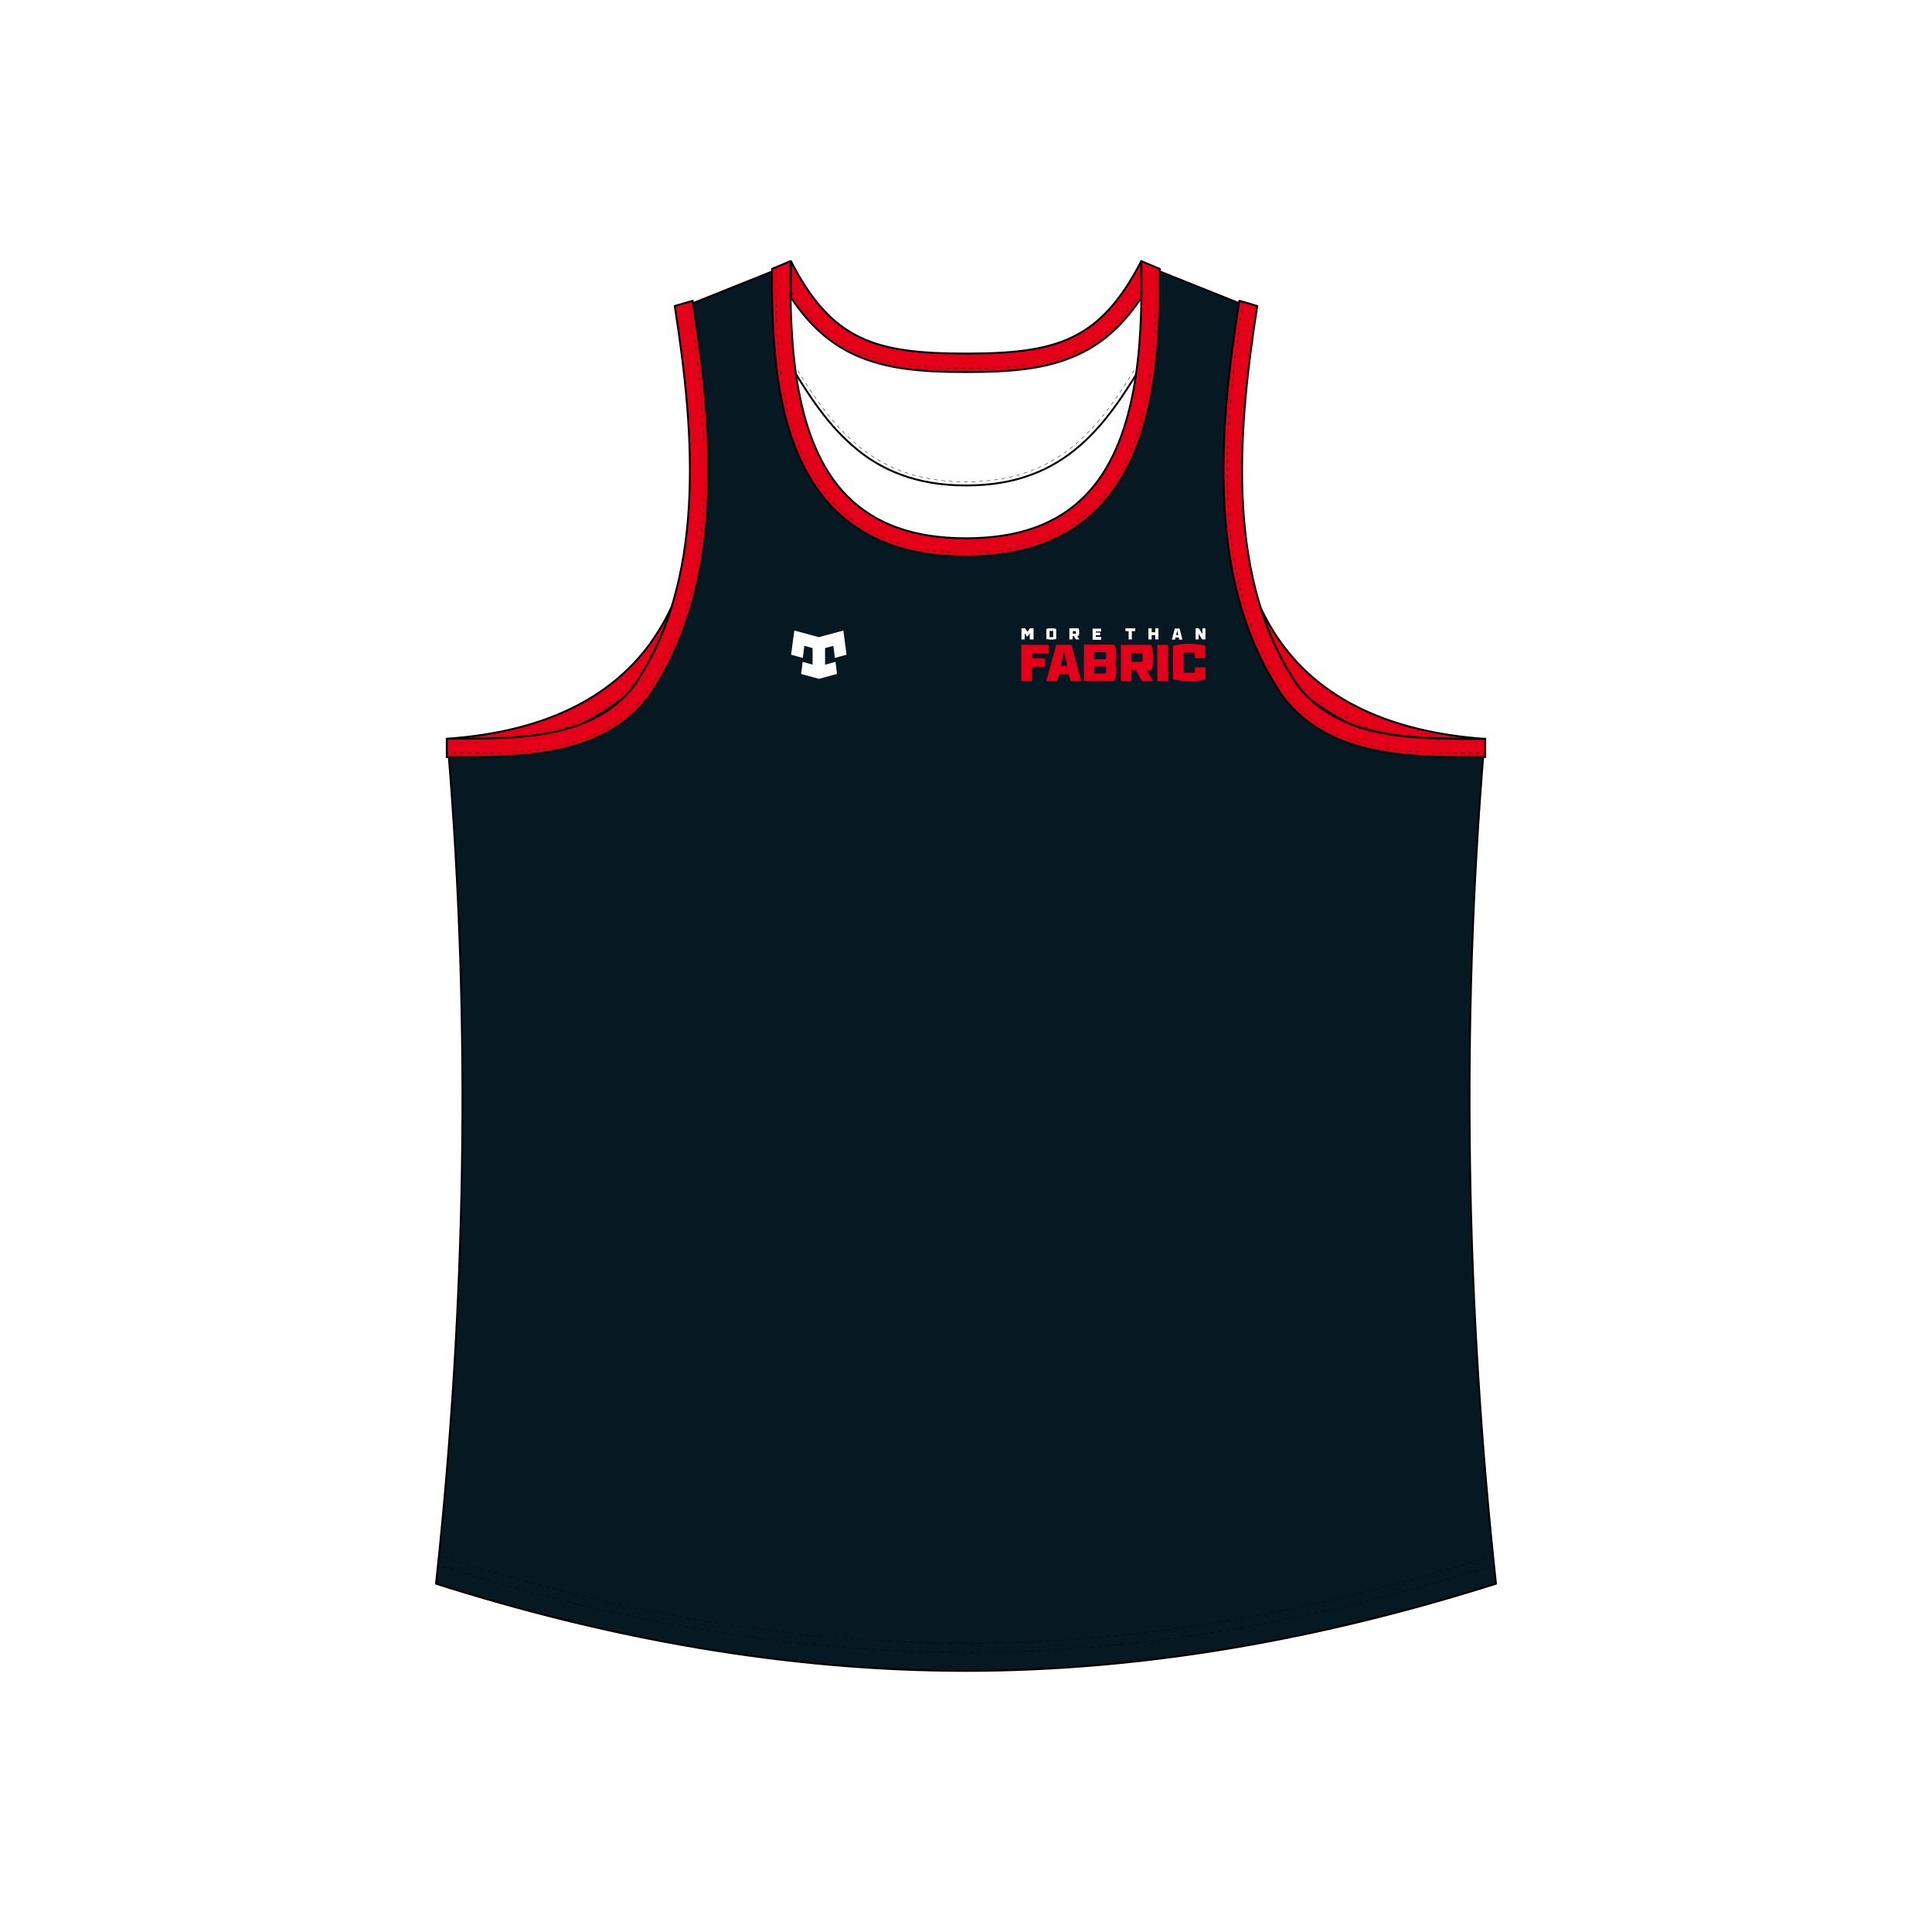 <?xml version="1.0" encoding="UTF-8"?>
<svg id="Layer_1" xmlns="http://www.w3.org/2000/svg" version="1.1" viewBox="0 0 1024 1024">
  <!-- Generator: Adobe Illustrator 29.6.1, SVG Export Plug-In . SVG Version: 2.1.1 Build 9)  -->
  <defs>
    <style>
      .st0, .st1, .st2, .st3, .st4, .st5, .st6, .st7, .st8, .st9, .st10, .st11 {
        stroke: #000;
      }

      .st0, .st5, .st8, .st10 {
        stroke-linejoin: round;
      }

      .st0, .st8, .st10 {
        stroke-linecap: round;
        stroke-width: 1px;
      }

      .st0, .st12 {
        fill: #e40019;
      }

      .st1 {
        stroke-dasharray: 2 2;
      }

      .st1, .st2, .st3, .st4, .st6, .st7, .st9, .st11 {
        fill: none;
        stroke-miterlimit: 10;
        stroke-width: .2px;
      }

      .st2 {
        stroke-dasharray: 2 2;
      }

      .st3 {
        stroke-dasharray: 2 2;
      }

      .st4 {
        stroke-dasharray: 2 2;
      }

      .st5 {
        stroke-width: .7px;
      }

      .st5, .st13, .st14, .st8 {
        fill: #fff;
      }

      .st5, .st14, .st10 {
        fill-rule: evenodd;
      }

      .st6 {
        stroke-dasharray: 1.9 1.9;
      }

      .st7 {
        stroke-dasharray: 2 2;
      }

      .st9 {
        stroke-dasharray: 2 2;
      }

      .st10 {
        fill: #061922;
      }
    </style>
  </defs>
  <rect class="st13" width="1024" height="1024"/>
  <g>
    <path class="st5" d="M514.2,185.4"/>
    <path id="YOKE" class="st8" d="M512,257.3c-12.9,0-24.3-1.9-34.7-5.8-9.4-3.5-17.9-8.6-25.8-15.6-14.6-12.8-25-29.6-36.2-48.6-2.6-4.4-5.6-9.8-8.8-15.8l-.3-.6,4.2-22,29.4,28.2,72.3,17.1,72.3-17.1,29.4-28.2,4.2,22-.3.6c-3.2,6.1-6.2,11.4-8.8,15.8-11.2,19-21.6,35.8-36.2,48.6-8,7-16.4,12.1-25.8,15.6-10.4,3.9-21.8,5.8-34.7,5.8h0Z"/>
    <path id="FRONT" class="st10" d="M231.1,839.4c15.9-146.9,18.6-295.8,6.4-443,34.9,0,78.3,1.3,102.3-29.7,40.1-58.1,33.3-137.5,22.9-204.2l51.5-20.6c-1,73.7,10,148.2,97.8,148.2,87.8,0,98.8-74.5,97.8-148.2l51.5,20.6c-10.4,66.7-17.2,146.1,22.9,204.2,24,30.9,67.5,29.7,102.3,29.7-12.2,147.2-9.5,296.1,6.4,443-90.5,28.7-185.2,46.2-280.9,46.2-95.7,0-190.4-17.4-280.9-46.2Z"/>
    <path id="CUFFS" class="st0" d="M245.4,401.3c-1.4,0-2.7,0-4,0-1.3,0-2.6,0-3.9,0h-.7v-9.8h.7c1.3,0,2.6,0,3.9,0,34.1,0,72.7,0,94.4-27.7,38.3-55.6,32.6-132.6,22-200.5l-.2-1.1,9.5-2.8.4,2.4c4.6,29.7,9.7,68.6,7.5,106.3-2.3,41.1-12.6,74.3-31.2,101.4,0,0-.1.2-.2.2-23.7,30.5-64.4,31.6-98.2,31.6ZM778.6,401.3c1.4,0,2.7,0,4,0,1.3,0,2.6,0,3.9,0h.7s0-9.8,0-9.8h-.7c-1.3,0-2.6,0-3.9,0-34.1,0-72.7,0-94.4-27.7-38.3-55.6-32.6-132.6-22-200.5l.2-1.1-9.5-2.8-.4,2.4c-4.6,29.7-9.7,68.6-7.5,106.3,2.3,41.1,12.6,74.3,31.2,101.4,0,0,.1.2.2.2,23.7,30.5,64.4,31.6,98.2,31.6ZM344.9,340.7c-21.8,30.2-58,47.3-107.6,50.8h.2c1.3,0,2.6,0,3.9,0,22.2,0,46.3,0,66.5-7.6,8.4-4.1,16.1-9,23.1-14.6,1.7-1.7,3.4-3.6,4.9-5.5,9-13.1,15.6-27.4,20.2-42.5-3.1,6.8-6.8,13.2-11.2,19.3ZM667.9,321.4c4.6,15.1,11.2,29.4,20.2,42.5,1.6,2,3.2,3.8,4.9,5.5,7,5.6,14.7,10.4,23.1,14.6,20.1,7.7,44.3,7.6,66.5,7.6,1.3,0,2.6,0,3.9,0h.2c-49.7-3.6-85.9-20.7-107.6-50.8-4.4-6.1-8.1-12.5-11.2-19.3Z"/>
    <path id="COLLAR" class="st0" d="M512,295h0c15.4,0,29.2-2.3,41-6.7,11.2-4.2,21-10.5,29.1-18.8,13.3-13.6,22.3-32.2,27.4-57,3.9-18.8,5.5-41.4,5.2-70l-9.8-4.1v3.6c.7,41.5-2.2,92.7-29.7,120.7-14.9,15.2-35.6,22.6-63.2,22.6h0,0,0c-27.6,0-48.2-7.4-63.2-22.6-27.5-28-30.3-79.2-29.8-120.7v-3.6c0,0-9.8,4.1-9.8,4.1-.3,28.6,1.3,51.2,5.2,70,5.1,24.8,14.1,43.4,27.4,57,8.1,8.2,17.9,14.5,29.1,18.8,11.8,4.5,25.6,6.7,41,6.7h0,0ZM604.9,142v-3.6c-21.8,42.2-44.8,49-92.9,49s-71.1-6.8-92.8-49v3.6c-.1,5.1-.2,10.3,0,15.7,9.7,14.5,20.3,24.1,33.5,30.2,16.6,7.7,35.4,9.3,59.4,9.3s42.9-1.6,59.4-9.3c13.2-6.1,23.8-15.7,33.5-30.2,0-5.3,0-10.6,0-15.7Z"/>
    <g id="LOGOS">
      <path id="Tribal_Sport" class="st14" d="M430.7,352.3v-8.8l-4.4-1.2-.8,6.4c-2.1-.6-4.2-1.1-6.2-1.7l1.7-12.8,13,3.5,13-3.5,1.7,12.8c-2.1.6-4.2,1.1-6.2,1.7l-.8-6.4-4.4,1.2v8.8c1.8-.5,3.7-1,5.5-1.5.3,2.1.6,4.3.8,6.4l-9.5,2.6-9.5-2.6c.3-2.1.6-4.3.8-6.4,1.8.5,3.7,1,5.5,1.5"/>
      <g id="LOGOS1" data-name="LOGOS">
        <g>
          <path class="st13" d="M547.5,338.9h-1.7v-3.3l-1.1,1.7h-.5l-1.1-1.7v3.3h-1.7v-5.9h1.9l1.3,1.9,1.3-1.9h1.9v5.9h-.1ZM559.8,333.3v5.4c-.8.2-1.7.3-2.6.3s-1.9-.1-2.6-.3v-5.4c.8-.2,1.7-.3,2.6-.3s1.9.1,2.6.3ZM556.3,337.7h1.9v-3.3h-1.9v3.3ZM572.1,338.9h-1.9l-1-1.8h-.7v1.8h-1.7v-5.9h4.9c.2.6.3,1.4.3,2s0,1.5-.3,2h-.8l1.1,1.8h0ZM570.3,335.9v-1.4h-1.7v1.4h1.7ZM580.8,334.5v.8h2.3v1.4h-2.3v.9h2.8v1.5h-4.5v-5.9h4.5v1.5h-2.8ZM599.9,334.5v4.4h-1.7v-4.4h-1.7v-1.5h5.2v1.5h-1.7ZM612.3,338.9v-2.3h-1.9v2.3h-1.7v-5.9h1.7v2.1h1.9v-2.1h1.7v5.9h-1.7ZM623,337.9l-.2,1.1h-1.7l1.6-5.9h2.5l1.5,5.9h-1.7l-.2-1.1h-1.7ZM623.9,334.3l-.5,2.3h1.1l-.5-2.3ZM638.9,338.9h-1.7l-1.9-3v3h-1.6v-5.9h1.7l1.9,3v-3h1.6v5.9Z"/>
          <path class="st12" d="M546.9,346.4v2.6h7v4.4h-7v7.6h-5.6v-19.2h14.5v4.6h-9ZM561.2,357.4l-.9,3.6h-5.7l5.2-19.2h8.1l5.2,19.2h-5.7l-.9-3.6h-5.5ZM563.9,345.5l-1.7,7.4h3.5l-1.7-7.4h0ZM590.9,351.3c.5,1.4.8,2.8.8,4.2,0,2.1-.4,4.2-1.2,5.4h-16v-19.2h16c.8,1.2,1.2,3.2,1.2,5.4s-.2,2.8-.8,4.2h0ZM586,349.4c.2-.6.3-1.2.3-1.9s0-1.4-.2-1.8h-6.2v3.7h6.2-.1ZM586,357c.2-.6.3-1.2.3-1.9s0-1.4-.2-1.8h-6.2v3.7h6.2-.1ZM611.3,361h-6l-3.4-5.9h-2.2v5.9h-5.6v-19.2h16.1c.8,1.9,1.1,4.5,1.1,6.9s-.3,4.7-1,6.5h-2.6l3.5,5.9h.1ZM605.4,350.8c.2-.6.2-1.6.2-2.3s0-1.7-.2-2.3h-5.7v4.6h5.7ZM613.4,361v-19.2h5.7v19.2h-5.7ZM638.9,342.5v6.3h-5.6v-2.9h-5.9v10.7h5.9v-2.9h5.6v6.3c-2.5.8-5.7,1.1-8.6,1.1s-6.1-.5-8.6-1.1v-17.7c2.5-.8,5.7-1.1,8.6-1.1s6.1.5,8.6,1.1h0v.2Z"/>
        </g>
      </g>
    </g>
    <g id="STITCHING">
      <g>
        <path class="st11" d="M411.3,141.8v.8c0,0,0,.1,0,.2"/>
        <path class="st1" d="M411.2,144.7c-.2,27.4,1.4,49.5,5.1,67.4,5,24.4,13.8,42.7,26.9,56,7.9,8,17.4,14.2,28.4,18.3,11.6,4.4,25.2,6.6,40.3,6.6s28.7-2.2,40.3-6.6c11-4.1,20.5-10.3,28.4-18.3,13.1-13.3,21.9-31.6,26.9-56,3.7-18.2,5.4-40.6,5.1-68.5"/>
        <path class="st11" d="M612.7,142.7s0,0,0-.1v-.9"/>
      </g>
      <g>
        <path class="st11" d="M421.3,193.8c.2.3.3.6.5.8"/>
        <path class="st7" d="M422.8,196.3c9,14.7,18.1,27.8,29.8,38.1,7.8,6.8,16,11.8,25.2,15.3,10.2,3.8,21.4,5.7,34.1,5.7,12.7,0,23.8-1.9,34.1-5.7,9.2-3.5,17.5-8.4,25.2-15.3,12-10.5,21.2-23.8,30.3-38.9"/>
        <path class="st11" d="M602.2,194.6c.2-.3.3-.6.5-.8"/>
      </g>
      <g>
        <line class="st11" x1="236.8" y1="399.3" x2="237.8" y2="399.3"/>
        <path class="st3" d="M239.7,399.3h1.8c1.3,0,2.6,0,3.9,0,38.3,0,74.6-2.4,96.7-30.8,0,0,0,0,0-.1,18.5-26.8,28.6-59.6,30.9-100.4,2.1-37.5-2.9-76.3-7.5-105.9v-.2"/>
        <line class="st11" x1="365.4" y1="160.9" x2="365.2" y2="159.9"/>
      </g>
      <g>
        <line class="st11" x1="787.2" y1="399.3" x2="786.2" y2="399.3"/>
        <path class="st3" d="M784.3,399.3h-1.8c-1.3,0-2.6,0-3.9,0-38.3,0-74.6-2.4-96.7-30.8,0,0,0,0,0-.1-18.5-26.8-28.6-59.6-30.9-100.4-2.1-37.5,2.9-76.3,7.5-105.9v-.2"/>
        <line class="st11" x1="658.6" y1="160.9" x2="658.8" y2="159.9"/>
      </g>
      <g>
        <path class="st11" d="M731,388.2c-.3-.1-.6-.2-.9-.3"/>
        <path class="st6" d="M728.3,387.1c-15.9-6.2-29.6-14.6-40.9-25.3"/>
        <path class="st11" d="M686.7,361.2c-.2-.2-.5-.4-.7-.7"/>
      </g>
      <g>
        <path class="st11" d="M293,388.2c.3-.1.6-.2.9-.3"/>
        <path class="st6" d="M295.7,387.1c15.9-6.2,29.6-14.6,40.9-25.3"/>
        <path class="st11" d="M337.3,361.2c.2-.2.5-.4.7-.7"/>
      </g>
      <g>
        <line class="st11" x1="232.6" y1="824.5" x2="233.6" y2="824.8"/>
        <path class="st9" d="M235.4,825.4h0c95,30.2,188.1,45.5,276.5,45.5s181.5-15.3,276.5-45.5l1-.3"/>
        <line class="st11" x1="790.4" y1="824.8" x2="791.4" y2="824.5"/>
      </g>
      <g>
        <line class="st11" x1="232.1" y1="829.5" x2="233" y2="829.8"/>
        <path class="st4" d="M234.9,830.4c95.2,30.1,188.4,45.4,277.1,45.4s182.5-15.4,278-45.7h0"/>
        <line class="st11" x1="791" y1="829.8" x2="791.9" y2="829.5"/>
      </g>
      <path class="st2" d="M605,153.9l-1.7,2.7c-9.4,14.1-19.8,23.5-32.7,29.5-16.3,7.6-35.2,9.1-58.6,9.1h0c-23.4,0-42.4-1.6-58.6-9.1-12.9-6-23.3-15.4-32.7-29.5l-1.7-2.7"/>
    </g>
  </g>
</svg>